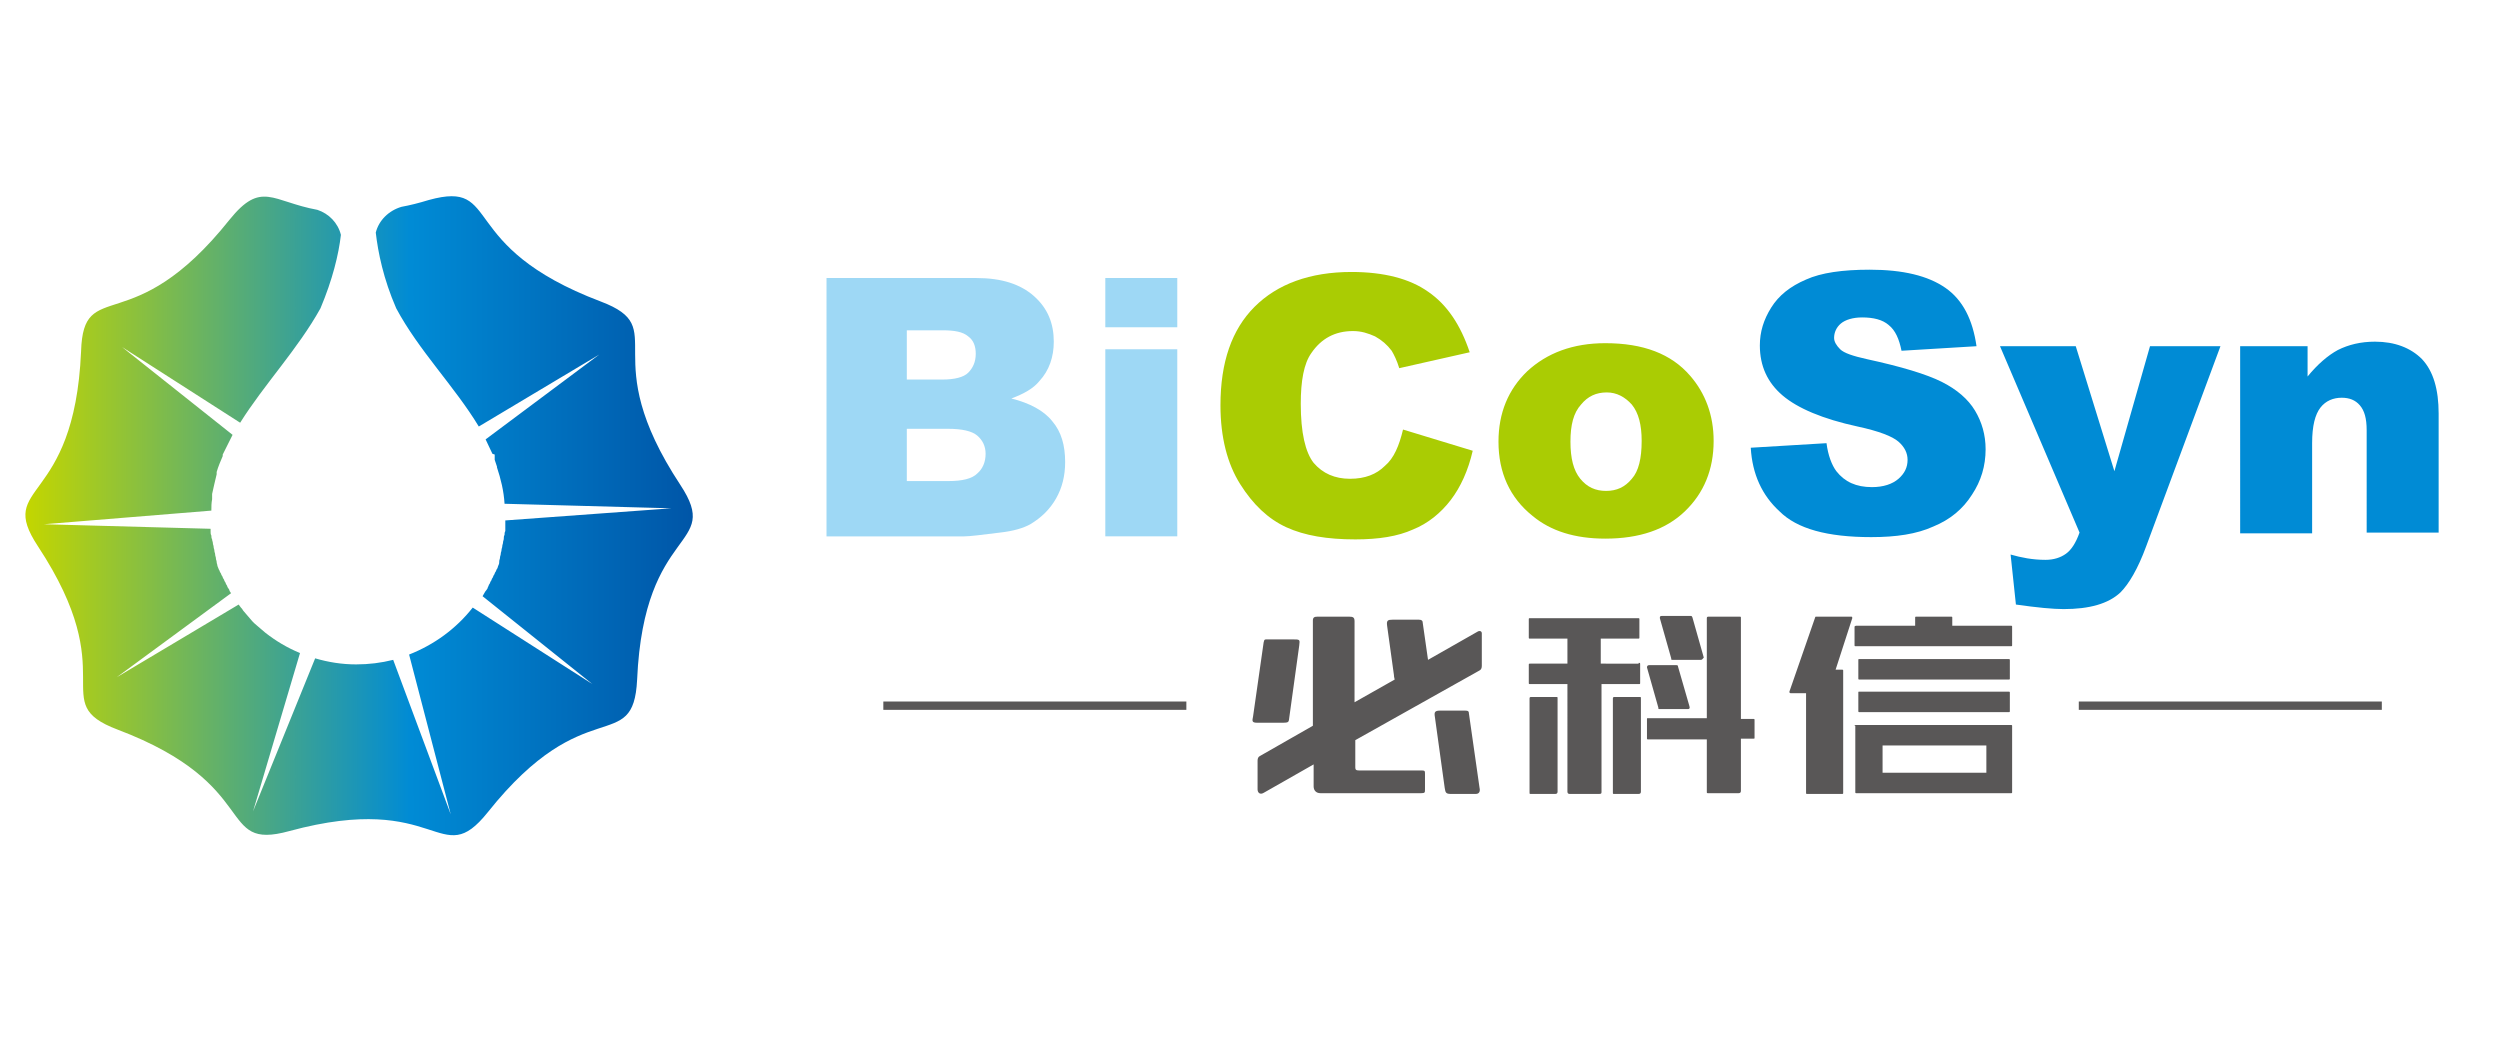 <?xml version="1.0" encoding="utf-8"?>
<!-- Generator: Adobe Illustrator 22.1.0, SVG Export Plug-In . SVG Version: 6.00 Build 0)  -->
<svg version="1.1" id="图层_1" xmlns="http://www.w3.org/2000/svg" xmlns:xlink="http://www.w3.org/1999/xlink" x="0px" y="0px"
	 viewBox="0 0 330 140" style="enable-background:new 0 0 330 140;" xml:space="preserve">
<style type="text/css">
	.st0{fill-rule:evenodd;clip-rule:evenodd;fill:url(#SVGID_1_);}
	.st1{fill-rule:evenodd;clip-rule:evenodd;fill:#9ED8F5;}
	.st2{fill-rule:evenodd;clip-rule:evenodd;fill:#AACC03;}
	.st3{fill-rule:evenodd;clip-rule:evenodd;fill:#008BD5;}
	.st4{fill-rule:evenodd;clip-rule:evenodd;fill:#595757;}
</style>
<linearGradient id="SVGID_1_" gradientUnits="userSpaceOnUse" x1="97.474" y1="68.132" x2="3.473" y2="68.132">
	<stop  offset="0" style="stop-color:#004DA0"/>
	<stop  offset="0.46" style="stop-color:#008BD5"/>
	<stop  offset="1" style="stop-color:#C3D600"/>
</linearGradient>
<path class="st0" d="M30.3,29c4.2-5.2,5.6-2.4,11.6-1.3c1.5,0.5,2.7,1.7,3.1,3.3c-0.3,2.6-1.1,5.9-2.7,9.7c-3,5.4-7.4,10-10.6,15.1
	l-15.6-10l14.6,11.6c-0.4,0.8-0.8,1.6-1.2,2.4l-0.1,0.2l0,0.1l0,0l0,0.1c-0.3,0.7-0.6,1.4-0.8,2.1l0,0.1l0,0.1l0,0.1
	c-0.2,0.8-0.4,1.7-0.6,2.6l0,0.1h0l0,0.1l0,0.4l0,0.1c-0.1,0.5-0.1,1-0.1,1.5l0,0l0,0l0,0l0,0v0L5.8,69.2l22,0.6c0,0.1,0,0.3,0,0.4
	l0,0c0,0.2,0,0.3,0.1,0.5l0,0c0,0.2,0,0.3,0.1,0.5l0,0c0,0.2,0.1,0.3,0.1,0.5l0,0c0,0.2,0.1,0.3,0.1,0.5l0,0c0,0.2,0.1,0.3,0.1,0.5
	l0,0c0,0.2,0.1,0.3,0.1,0.5l0,0c0,0.2,0.1,0.3,0.1,0.5l0,0c0,0.2,0.1,0.3,0.1,0.5l0,0c0,0.2,0.1,0.3,0.1,0.5l0,0
	c0.1,0.2,0.1,0.3,0.2,0.5l0,0c0.1,0.1,0.1,0.3,0.2,0.4l0,0c0.1,0.1,0.1,0.3,0.2,0.4l0,0c0.1,0.1,0.1,0.3,0.2,0.4l0,0
	c0.1,0.1,0.1,0.3,0.2,0.4l0,0c0.1,0.1,0.1,0.3,0.2,0.4l0,0c0.1,0.1,0.1,0.3,0.2,0.4l0,0c0.1,0.1,0.2,0.3,0.2,0.4l0,0l0.2,0.3
	L15.4,89.4l16.1-9.6c0.1,0.1,0.2,0.3,0.3,0.4l0,0c0.1,0.1,0.2,0.2,0.3,0.4l0,0c0.2,0.2,0.4,0.5,0.6,0.7l0,0c0.2,0.2,0.4,0.5,0.6,0.7
	l0,0c0.1,0.1,0.2,0.2,0.3,0.3l0,0c0.5,0.4,0.9,0.8,1.4,1.2l0,0c1.4,1.1,2.9,2,4.6,2.7l-6.2,20.9l8.2-20.2c1.7,0.5,3.5,0.8,5.4,0.8
	c1.7,0,3.3-0.2,4.9-0.6l7.6,20.4l-5.5-21.1c3.3-1.3,6.2-3.4,8.4-6.2l15.8,10.1L63.7,78.7c0.2-0.3,0.3-0.6,0.5-0.8
	c0.1-0.1,0.2-0.3,0.2-0.4v0c0.1-0.1,0.1-0.3,0.2-0.4v0c0.1-0.1,0.1-0.3,0.2-0.4v0c0.1-0.1,0.1-0.3,0.2-0.4v0
	c0.1-0.1,0.1-0.3,0.2-0.4v0c0.1-0.1,0.1-0.3,0.2-0.4v0c0.1-0.1,0.1-0.3,0.2-0.4v0c0.1-0.1,0.1-0.3,0.2-0.5v0
	c0.1-0.2,0.1-0.3,0.1-0.5v0c0-0.2,0.1-0.3,0.1-0.5v0c0-0.2,0.1-0.3,0.1-0.5v0c0-0.2,0.1-0.3,0.1-0.5v0c0-0.2,0.1-0.3,0.1-0.5v0
	c0-0.2,0.1-0.3,0.1-0.5v0c0-0.2,0.1-0.3,0.1-0.5v0c0-0.2,0-0.3,0.1-0.5v0c0-0.2,0-0.3,0.1-0.5v0c0-0.2,0-0.3,0-0.5v0
	c0-0.2,0-0.3,0-0.5v0c0-0.1,0-0.3,0-0.4l21.9-1.6l-22-0.6c-0.1-1.7-0.5-3.3-1-4.8l0-0.1c-0.1-0.3-0.2-0.6-0.3-0.9l0-0.1l0-0.1l0,0
	l0-0.1l0-0.1l0-0.1l0,0l0-0.1l0-0.1L65,59.9c-0.3-0.6-0.6-1.3-0.9-1.9l15-11.2l-15.9,9.5c-3.2-5.3-7.9-10-10.9-15.6
	c-1.7-3.9-2.4-7.4-2.7-10c0.4-1.6,1.7-2.9,3.4-3.4c1.1-0.2,2.3-0.5,3.6-0.9c9.8-2.7,3.4,6.1,22.7,13.4c9.5,3.6-0.9,6.9,10.5,24.2
	c5.6,8.5-4.8,5.1-5.7,25.7c-0.5,10.2-6.8,1.3-19.7,17.5c-6.4,8-6.3-2.9-26.2,2.5c-9.8,2.7-3.4-6.1-22.7-13.4
	c-9.5-3.6,0.9-6.9-10.5-24.2c-5.6-8.5,4.8-5.1,5.7-25.7C11,36.3,17.4,45.2,30.3,29z"/>
<g>
	<path class="st1" d="M109.1,36.7h19.8c3.3,0,5.8,0.8,7.6,2.4c1.8,1.6,2.6,3.6,2.6,6c0,2-0.6,3.8-1.9,5.2c-0.8,1-2.1,1.7-3.7,2.3
		c2.4,0.6,4.3,1.6,5.4,3c1.2,1.4,1.7,3.2,1.7,5.4c0,1.8-0.4,3.4-1.2,4.8c-0.8,1.4-1.9,2.5-3.4,3.4c-0.9,0.5-2.2,0.9-4,1.1
		c-2.4,0.3-4,0.5-4.7,0.5h-18.2V36.7L109.1,36.7z M119.8,50.1h4.6c1.6,0,2.8-0.3,3.4-0.9c0.6-0.6,1-1.4,1-2.5c0-1-0.3-1.8-1-2.3
		c-0.7-0.6-1.8-0.8-3.4-0.8h-4.7V50.1L119.8,50.1z M119.8,63.5h5.4c1.8,0,3.1-0.3,3.8-1c0.7-0.6,1.1-1.5,1.1-2.6
		c0-1-0.4-1.8-1.1-2.4c-0.7-0.6-2-0.9-3.9-0.9h-5.4V63.5L119.8,63.5z M145.9,36.7h9.5v6.5h-9.5V36.7L145.9,36.7z M145.9,46.1h9.5
		v24.7h-9.5V46.1z"/>
	<path class="st2" d="M185.2,56.7l9.2,2.8c-0.6,2.6-1.6,4.8-2.9,6.5c-1.3,1.7-3,3.1-5,3.9c-2,0.9-4.5,1.3-7.6,1.3
		c-3.7,0-6.7-0.5-9.1-1.6c-2.4-1.1-4.4-3-6.1-5.7c-1.7-2.7-2.6-6.2-2.6-10.4c0-5.7,1.5-10,4.5-13c3-3,7.3-4.6,12.8-4.6
		c4.3,0,7.7,0.9,10.1,2.6c2.5,1.7,4.3,4.4,5.5,8l-9.3,2.1c-0.3-1-0.7-1.8-1-2.3c-0.6-0.8-1.3-1.4-2.2-1.9c-0.9-0.4-1.8-0.7-2.9-0.7
		c-2.4,0-4.2,1-5.5,2.9c-1,1.4-1.4,3.7-1.4,6.7c0,3.8,0.6,6.4,1.7,7.8c1.2,1.4,2.8,2.1,4.8,2.1c2,0,3.5-0.6,4.6-1.7
		C184,60.5,184.7,58.8,185.2,56.7L185.2,56.7z M197.8,58.3c0-3.8,1.3-6.9,3.8-9.3c2.6-2.4,6-3.7,10.3-3.7c5,0,8.7,1.4,11.2,4.3
		c2,2.3,3.1,5.2,3.1,8.6c0,3.8-1.3,6.9-3.8,9.3c-2.5,2.4-6,3.6-10.5,3.6c-4,0-7.2-1-9.6-3C199.3,65.7,197.8,62.4,197.8,58.3
		L197.8,58.3z M207.3,58.3c0,2.2,0.4,3.8,1.3,4.9c0.9,1.1,2,1.6,3.4,1.6c1.4,0,2.5-0.5,3.4-1.6c0.9-1,1.3-2.7,1.3-5
		c0-2.1-0.4-3.7-1.3-4.8c-0.9-1-2-1.6-3.3-1.6c-1.4,0-2.5,0.5-3.4,1.6C207.7,54.5,207.3,56.1,207.3,58.3z"/>
	<path class="st3" d="M231.1,59.1l10-0.6c0.2,1.6,0.7,2.9,1.3,3.7c1.1,1.4,2.6,2.1,4.7,2.1c1.5,0,2.7-0.4,3.5-1.1
		c0.8-0.7,1.2-1.5,1.2-2.5c0-0.9-0.4-1.7-1.2-2.4c-0.8-0.7-2.6-1.4-5.4-2c-4.6-1-7.9-2.4-9.9-4.1c-2-1.7-3-3.9-3-6.6
		c0-1.8,0.5-3.4,1.5-5c1-1.6,2.5-2.8,4.6-3.7c2-0.9,4.8-1.3,8.4-1.3c4.4,0,7.7,0.8,10,2.4c2.3,1.6,3.6,4.2,4.1,7.7l-9.9,0.6
		c-0.3-1.5-0.8-2.7-1.7-3.4c-0.8-0.7-2-1-3.5-1c-1.2,0-2.2,0.3-2.8,0.8c-0.6,0.5-0.9,1.2-0.9,1.9c0,0.5,0.3,1,0.8,1.5
		c0.5,0.5,1.7,0.9,3.5,1.3c4.6,1,7.9,2,9.9,3c2,1,3.5,2.3,4.4,3.8c0.9,1.5,1.4,3.2,1.4,5.1c0,2.2-0.6,4.2-1.8,6
		c-1.2,1.9-2.9,3.3-5.1,4.2c-2.2,1-4.9,1.4-8.2,1.4c-5.8,0-9.8-1.1-12.1-3.4C232.6,65.4,231.3,62.6,231.1,59.1L231.1,59.1z
		 M264,45.7h10l5.1,16.5l4.7-16.5h9.3l-9.8,26.4c-1.1,3-2.3,5-3.4,6.1c-1.6,1.5-4.1,2.2-7.5,2.2c-1.4,0-3.5-0.2-6.3-0.6l-0.7-6.6
		c1.4,0.4,2.9,0.7,4.6,0.7c1.1,0,2-0.3,2.7-0.8c0.7-0.5,1.3-1.4,1.8-2.8L264,45.7L264,45.7z M295.8,45.7h8.8v4
		c1.3-1.6,2.7-2.8,4-3.5c1.4-0.7,3-1.1,4.9-1.1c2.6,0,4.7,0.8,6.2,2.3c1.5,1.6,2.2,4,2.2,7.2v15.7h-9.5V56.8c0-1.6-0.3-2.6-0.9-3.3
		c-0.6-0.7-1.4-1-2.4-1c-1.1,0-2.1,0.4-2.8,1.3c-0.7,0.9-1.1,2.4-1.1,4.7v11.9h-9.5V45.7z"/>
</g>
<path class="st4" d="M216.3,87.5c0.2,0,0.2,0,0.2,0.2v2.4c0,0.2,0,0.2-0.2,0.2h-4.9v14.2c0,0.2,0,0.3-0.3,0.3h-3.9
	c-0.2,0-0.3-0.1-0.3-0.3V90.3h-4.9c-0.2,0-0.2,0-0.2-0.2v-2.3c0-0.2,0-0.2,0.2-0.2h4.9v-3.3h-5c-0.1,0-0.1-0.1-0.1-0.1v-2.5
	c0-0.1,0.1-0.1,0.1-0.1c7,0,7.4,0,14.4,0c0.1,0,0.1,0.1,0.1,0.1v2.5c0,0.1-0.1,0.1-0.1,0.1h-5v3.3H216.3L216.3,87.5z M245,82.6h7.8
	v-1.1c0-0.1,0.1-0.1,0.1-0.1h4.7c0.1,0,0.1,0.1,0.1,0.1v1.1h7.8c0.1,0,0.1,0.1,0.1,0.1v2.5c0,0.1-0.1,0.1-0.1,0.1
	c-7,0-13.6,0-20.6,0c-0.1,0-0.1-0.1-0.1-0.1v-2.5C244.8,82.7,244.9,82.6,245,82.6L245,82.6z M245.4,87c7,0,12.8,0,19.8,0
	c0.1,0,0.1,0.1,0.1,0.1v2.5c0,0.1-0.1,0.1-0.1,0.1c-7,0-12.8,0-19.8,0c-0.1,0-0.1-0.1-0.1-0.1v-2.5C245.3,87,245.3,87,245.4,87
	L245.4,87z M216.6,104.5c0-9,0-1.1,0-12.3c0-0.2,0-0.2-0.2-0.2h-3.2c-0.2,0-0.3,0-0.3,0.2c0,20.4,0-1.9,0,12.4c0,0.2,0,0.2,0.2,0.2
	h3.2C216.5,104.8,216.6,104.7,216.6,104.5L216.6,104.5z M205.6,104.5c0-9,0-1.1,0-12.3c0-0.2,0-0.2-0.2-0.2h-3.2
	c-0.2,0-0.3,0-0.3,0.2c0,20.4,0-1.9,0,12.4c0,0.2,0,0.2,0.2,0.2h3.2C205.5,104.8,205.6,104.7,205.6,104.5L205.6,104.5z M171.5,85.2
	l-1.3,9.4c-0.1,0.7,0,0.8-0.9,0.8h-3.4c-0.7,0-0.6-0.3-0.5-0.8l1.4-9.8c0.1-0.4,0.1-0.4,0.5-0.4h3.3
	C171.6,84.4,171.6,84.4,171.5,85.2L171.5,85.2z M173.3,81.9v13.9l-7,4c-0.2,0.1-0.3,0.3-0.3,0.6v3.8c0,0.4,0.3,0.8,0.9,0.4l6.5-3.7
	v2.9c0,0.5,0.3,0.9,0.9,0.9h13.3c0.5,0,0.5-0.1,0.5-0.5v-2c0-0.4,0-0.5-0.4-0.5h-8.3c-0.4,0-0.5-0.1-0.5-0.4v-3.6l16.4-9.2
	c0.2-0.1,0.3-0.3,0.3-0.6v-4.3c0-0.3-0.3-0.4-0.6-0.2l-6.5,3.7l-0.7-4.9c0-0.3-0.2-0.4-0.5-0.4l-3.5,0c-0.6,0-0.8,0.1-0.7,0.8
	l0.9,6.5c0,0.3,0.1,0.5,0.1,0.6l-5.3,3V82c0-0.5-0.2-0.6-0.7-0.6h-4.2C173.5,81.4,173.3,81.5,173.3,81.9L173.3,81.9z M189.4,94.6
	c-0.1-0.6,0-0.8,0.7-0.8l3.3,0c0.4,0,0.5,0.1,0.5,0.4l1.4,9.8c0.1,0.4,0,0.8-0.5,0.8h-3.2c-0.7,0-0.8-0.1-0.9-0.8L189.4,94.6
	L189.4,94.6z M238.5,104.8c-0.1,0-0.1-0.1-0.1-0.1c0-4.4,0-8.8,0-13.2h-2c-0.1,0-0.2,0-0.2-0.2l3.4-9.8c0-0.1,0.1-0.1,0.1-0.1h4.7
	c0.1,0,0.1,0.1,0.1,0.2l-2.2,6.8h0.8h0.1c0.1,0,0.1,0.1,0.1,0.1v0.1c0,6.1,0,10,0,16.1c0,0.1-0.1,0.1-0.1,0.1
	C241.5,104.8,240,104.8,238.5,104.8L238.5,104.8z M244.8,95.8c0-0.1,0.1-0.1,0.1-0.1h20.6c0.1,0,0.1,0.1,0.1,0.1v8.8
	c0,0.1-0.1,0.1-0.1,0.1H245c-0.1,0-0.1-0.1-0.1-0.1V95.8L244.8,95.8z M248.5,98.4v3.6h13.7v-3.6H248.5L248.5,98.4z M245.4,91.3
	c7,0,12.8,0,19.8,0c0.1,0,0.1,0.1,0.1,0.1v2.5c0,0.1-0.1,0.1-0.1,0.1c-7,0-12.8,0-19.8,0c-0.1,0-0.1-0.1-0.1-0.1v-2.5
	C245.3,91.3,245.3,91.3,245.4,91.3L245.4,91.3z M222.8,93.6h-3.7c-0.2,0-0.2,0-0.2-0.2l-1.5-5.3c0-0.2,0.1-0.3,0.3-0.3h3.5
	c0.2,0,0.3,0,0.3,0.2l1.5,5.2C223.1,93.5,223,93.6,222.8,93.6L222.8,93.6z M224.5,87.1h-3.7c-0.2,0-0.2,0-0.2-0.2l-1.5-5.3
	c0-0.2,0-0.3,0.3-0.3h3.7c0.2,0,0.2,0,0.3,0.2l1.5,5.3C224.7,87,224.7,87.1,224.5,87.1L224.5,87.1z M231.5,94.9h-1.7V81.6
	c0-0.2,0-0.2-0.2-0.2h-4c-0.2,0-0.3,0-0.3,0.2v13.2c-2.6,0-5.1,0-7.8,0c-0.1,0-0.1,0-0.1,0.1c0,1.2,0,1.3,0,2.6
	c0,0.1,0.1,0.1,0.1,0.1c2.6,0,5.1,0,7.8,0v6.9c0,0.2,0,0.2,0.2,0.2h4c0.2,0,0.3-0.1,0.3-0.3v-6.9c0.6,0,1.2,0,1.7,0
	c0.1,0,0.1,0,0.1-0.1V95C231.6,95,231.6,94.9,231.5,94.9z"/>
<g>
	<rect x="116.6" y="92.6" class="st4" width="40" height="1.1"/>
	<rect x="274.4" y="92.6" class="st4" width="40" height="1.1"/>
</g>
</svg>
